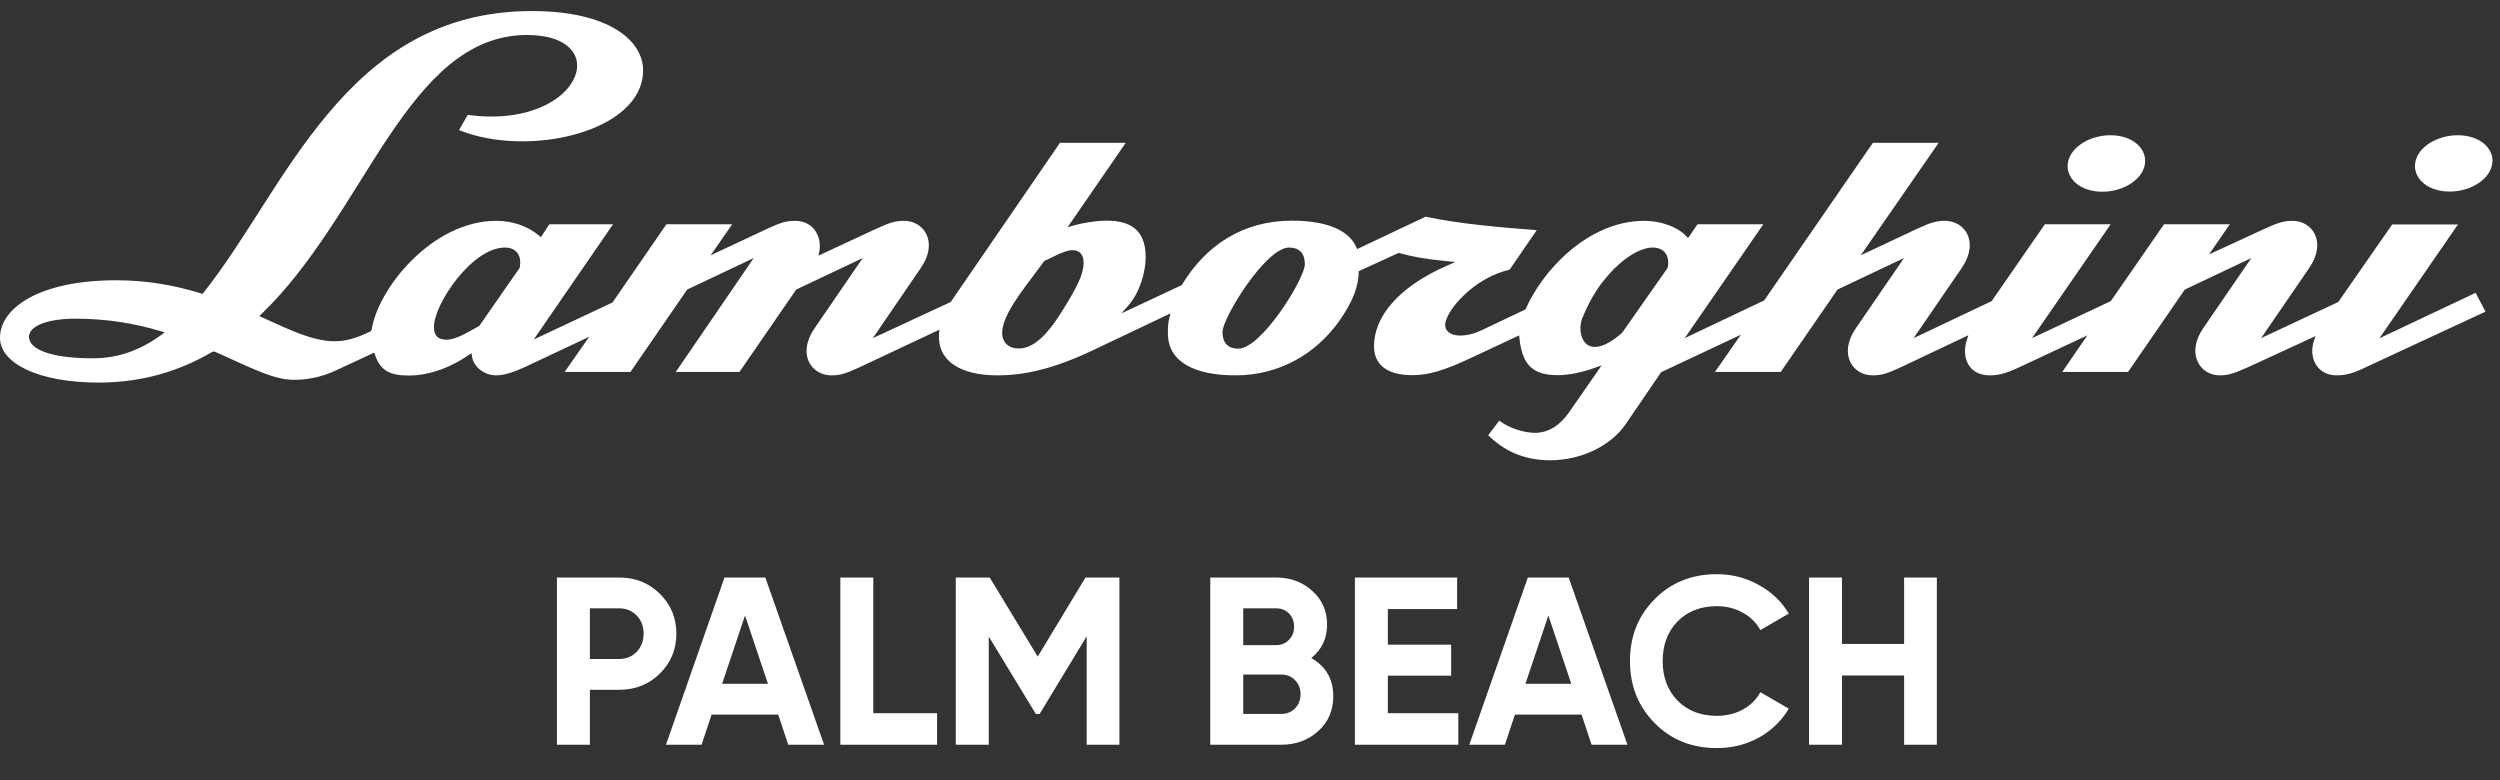 <svg width="157" height="49" viewBox="0 0 157 49" fill="none" xmlns="http://www.w3.org/2000/svg">
<rect x="0" y="0" width="157" height="49" fill="#333333" stroke="none"/>
<path d="M154.339 8.493C155.724 8.493 156.528 9.283 156.528 10.083C156.528 11.186 155.21 12.03 153.847 12.03C152.462 12.03 151.658 11.241 151.658 10.429C151.658 9.337 152.976 8.493 154.339 8.493ZM134.716 10.094C134.716 11.197 133.398 12.041 132.035 12.041C130.65 12.041 129.846 11.251 129.846 10.44C129.846 9.337 131.164 8.493 132.526 8.493C133.911 8.493 134.716 9.283 134.716 10.094ZM31.16 13.869C32.199 13.869 33.148 14.204 33.841 14.789L33.964 14.897L34.5 14.085H38.498L33.517 21.322L38.465 18.996L41.849 14.085H45.981L44.63 16.032L48.159 14.377C49.086 13.945 49.432 13.869 49.935 13.869C51.108 13.869 51.621 14.886 51.454 15.784L51.398 16.054L55.005 14.377C55.932 13.945 56.267 13.869 56.781 13.869C58.021 13.869 58.948 15.189 57.831 16.822L54.815 21.235L59.707 18.964L66.565 8.969H70.697L67.045 14.269L67.425 14.161C68.039 13.988 68.832 13.858 69.491 13.858C70.876 13.858 71.948 14.345 71.948 16.151C71.948 17.125 71.557 18.391 70.865 19.18L70.429 19.678L74.215 17.904C75.734 15.383 78.068 13.858 81.14 13.858C82.971 13.858 84.624 14.291 85.172 15.513L85.228 15.643L89.527 13.609C91.683 14.064 94.207 14.28 96.508 14.453L94.799 16.941C92.509 17.45 90.756 19.58 90.756 20.402C90.756 21.138 91.862 21.29 93.023 20.749L95.804 19.429C96.798 17.103 99.668 13.869 103.265 13.869C104.315 13.869 105.342 14.248 105.889 14.821L106.012 14.951L106.604 14.085H110.737L105.8 21.235L110.792 18.866L117.616 8.969H121.749L116.857 16.032L120.375 14.377C121.302 13.945 121.637 13.869 122.151 13.869C123.391 13.869 124.318 15.189 123.201 16.822L120.174 21.235L125.077 18.91L128.416 14.085H132.549L127.612 21.235L132.56 18.91L135.899 14.085H140.032L138.725 15.978L142.198 14.377C143.125 13.945 143.505 13.869 143.974 13.869C145.214 13.869 146.141 15.189 145.024 16.822L141.997 21.235L146.845 18.964L150.229 14.096H154.361L149.425 21.246L155.467 18.391L156.092 19.57L148.565 23.064C147.772 23.453 147.303 23.572 146.744 23.572C145.493 23.572 144.968 22.447 145.314 21.409L145.415 21.106L141.171 23.064C140.188 23.496 139.898 23.572 139.395 23.572C138.155 23.572 137.273 22.209 138.356 20.619L141.383 16.206L137.206 18.185L133.643 23.356H129.511L131.086 21.062L126.808 23.064C125.881 23.496 125.457 23.572 124.943 23.572C123.603 23.572 123.167 22.404 123.513 21.365L123.614 21.052L119.37 23.064C118.443 23.496 118.108 23.572 117.594 23.572C116.354 23.572 115.427 22.252 116.544 20.619L119.571 16.206L115.394 18.185L111.831 23.356H107.699L109.329 21.019L104.315 23.377L102.103 26.622C101.232 27.92 99.4 28.905 97.345 28.905C95.648 28.905 94.408 28.267 93.459 27.336L94.151 26.417C94.799 26.904 95.715 27.185 96.452 27.185C97.312 27.142 97.937 26.709 98.496 25.952L100.584 22.945L100.16 23.096C99.456 23.356 98.574 23.561 97.837 23.561C96.351 23.561 95.603 23.009 95.424 21.257L95.402 21.062L92.353 22.49C90.7 23.269 89.695 23.561 88.701 23.561C87.048 23.561 86.288 22.858 86.288 21.744C86.288 19.872 87.841 18.001 90.901 16.671L91.393 16.454L90.856 16.4C89.483 16.27 88.589 16.097 87.841 15.881L85.328 17.028C85.328 17.947 84.982 18.91 84.1 20.165C82.648 22.209 80.358 23.572 77.588 23.572C74.997 23.572 73.344 22.717 73.344 20.933C73.344 20.63 73.344 20.294 73.433 19.97L73.512 19.678L68.575 22.025C66.085 23.193 64.309 23.572 62.633 23.572C60.322 23.572 58.847 22.674 58.97 20.943L58.992 20.705L53.978 23.064C53.051 23.496 52.716 23.572 52.202 23.572C50.962 23.572 50.035 22.252 51.152 20.619L54.179 16.206L50.002 18.185L46.439 23.356H42.441L47.333 16.206L43.155 18.185L39.593 23.356H35.46L37.002 21.149L32.936 23.064C32.266 23.366 31.663 23.572 31.16 23.572C30.457 23.572 29.764 23.096 29.641 22.393L29.608 22.177L29.418 22.306C28.1 23.204 26.782 23.583 25.699 23.583C24.448 23.583 23.89 23.258 23.555 22.296L23.499 22.144L21.198 23.215C20.148 23.723 19.232 23.853 18.439 23.853C17.792 23.853 17.077 23.648 16.25 23.312C15.424 22.977 14.508 22.534 13.48 22.079L13.347 22.09C11.303 23.291 8.957 24.026 6.21 24.026C2.379 24.026 0 22.804 0 21.214C0 19.332 2.491 17.601 7.293 17.601C9.337 17.601 11.068 17.947 12.62 18.423L12.721 18.456C14.061 16.779 15.256 14.875 16.518 12.906C17.769 10.948 19.087 8.936 20.617 7.119C23.666 3.495 27.531 0.694 33.405 0.694C38.23 0.694 40.386 2.544 40.386 4.415C40.386 8.298 33.148 9.932 28.826 8.168L29.373 7.217C32.802 7.682 35.148 6.503 35.941 5.14C36.789 3.69 35.862 2.197 33.104 2.197C29.306 2.197 26.76 5.075 24.359 8.655C23.164 10.451 21.991 12.441 20.707 14.367C19.433 16.292 18.048 18.153 16.429 19.71L16.284 19.851L16.474 19.937C17.334 20.327 18.127 20.695 18.875 20.976C19.623 21.246 20.338 21.43 21.008 21.43C21.667 21.43 22.27 21.29 23.264 20.814L23.342 20.705C23.722 18.142 27.128 13.869 31.16 13.869ZM66.33 16.032L65.582 16.389L64.398 17.98C63.091 19.721 62.935 20.489 62.935 20.922C62.935 21.419 63.259 21.884 63.974 21.884C64.823 21.884 65.66 21.203 66.688 19.559C67.626 18.055 68.05 17.233 68.05 16.498C68.05 15.946 67.771 15.708 67.324 15.708C67.067 15.719 66.688 15.859 66.33 16.032ZM104.728 16.822C104.884 16.076 104.527 15.546 103.79 15.546C102.963 15.546 101.802 16.281 100.808 17.504C100.305 18.077 99.758 19.007 99.356 20.013C98.987 20.965 99.534 22.934 101.869 20.9L104.728 16.822ZM80.95 15.546C79.487 15.546 76.773 19.959 76.773 20.846C76.773 21.517 77.097 21.895 77.767 21.895C79.23 21.895 81.944 17.493 81.944 16.595C81.944 15.924 81.62 15.546 80.95 15.546ZM32.635 16.822C32.791 16.032 32.422 15.546 31.697 15.546C29.664 15.546 27.251 19.072 27.251 20.543C27.251 21.041 27.486 21.333 28.022 21.333C28.424 21.333 28.893 21.138 29.44 20.835L30.099 20.467L32.635 16.822ZM4.735 20.013C2.993 20.013 1.82 20.467 1.82 21.149C1.82 21.917 3.138 22.501 5.819 22.501C7.516 22.501 8.89 21.928 10.119 21.041L10.342 20.878L10.074 20.792C8.488 20.316 6.723 20.013 4.735 20.013Z" fill="white"/>
<path d="M38.89 36.269C39.9 36.269 40.75 36.609 41.44 37.289C42.13 37.969 42.475 38.804 42.475 39.794C42.475 40.784 42.13 41.619 41.44 42.299C40.75 42.979 39.9 43.319 38.89 43.319H37.045V46.769H34.975V36.269H38.89ZM38.89 41.384C39.33 41.384 39.695 41.234 39.985 40.934C40.275 40.624 40.42 40.244 40.42 39.794C40.42 39.334 40.275 38.954 39.985 38.654C39.695 38.354 39.33 38.204 38.89 38.204H37.045V41.384H38.89ZM49.503 46.769L48.873 44.879H44.688L44.058 46.769H41.823L45.498 36.269H48.063L51.753 46.769H49.503ZM45.348 42.944H48.228L46.788 38.654L45.348 42.944ZM54.843 44.789H58.848V46.769H52.773V36.269H54.843V44.789ZM70.299 36.269V46.769H68.244V39.959L65.289 44.834H65.049L62.094 39.974V46.769H60.024V36.269H62.154L65.169 41.234L68.169 36.269H70.299ZM82.35 41.324C83.27 41.854 83.73 42.654 83.73 43.724C83.73 44.614 83.415 45.344 82.785 45.914C82.155 46.484 81.38 46.769 80.46 46.769H76.005V36.269H80.145C81.045 36.269 81.8 36.549 82.41 37.109C83.03 37.659 83.34 38.364 83.34 39.224C83.34 40.094 83.01 40.794 82.35 41.324ZM80.145 38.204H78.075V40.514H80.145C80.465 40.514 80.73 40.404 80.94 40.184C81.16 39.964 81.27 39.689 81.27 39.359C81.27 39.029 81.165 38.754 80.955 38.534C80.745 38.314 80.475 38.204 80.145 38.204ZM80.46 44.834C80.81 44.834 81.1 44.719 81.33 44.489C81.56 44.249 81.675 43.949 81.675 43.589C81.675 43.239 81.56 42.949 81.33 42.719C81.1 42.479 80.81 42.359 80.46 42.359H78.075V44.834H80.46ZM87.157 44.789H91.582V46.769H85.087V36.269H91.507V38.249H87.157V40.484H91.132V42.434H87.157V44.789ZM99.953 46.769L99.323 44.879H95.138L94.507 46.769H92.272L95.948 36.269H98.513L102.203 46.769H99.953ZM95.797 42.944H98.677L97.237 38.654L95.797 42.944ZM107.821 46.979C106.241 46.979 104.936 46.454 103.906 45.404C102.876 44.354 102.361 43.059 102.361 41.519C102.361 39.969 102.876 38.674 103.906 37.634C104.936 36.584 106.241 36.059 107.821 36.059C108.771 36.059 109.646 36.284 110.446 36.734C111.256 37.174 111.886 37.774 112.336 38.534L110.551 39.569C110.291 39.099 109.921 38.734 109.441 38.474C108.961 38.204 108.421 38.069 107.821 38.069C106.801 38.069 105.976 38.389 105.346 39.029C104.726 39.669 104.416 40.499 104.416 41.519C104.416 42.529 104.726 43.354 105.346 43.994C105.976 44.634 106.801 44.954 107.821 44.954C108.421 44.954 108.961 44.824 109.441 44.564C109.931 44.294 110.301 43.929 110.551 43.469L112.336 44.504C111.886 45.264 111.261 45.869 110.461 46.319C109.661 46.759 108.781 46.979 107.821 46.979ZM119.578 36.269H121.633V46.769H119.578V42.419H115.678V46.769H113.608V36.269H115.678V40.439H119.578V36.269Z" fill="white"/>
</svg>
